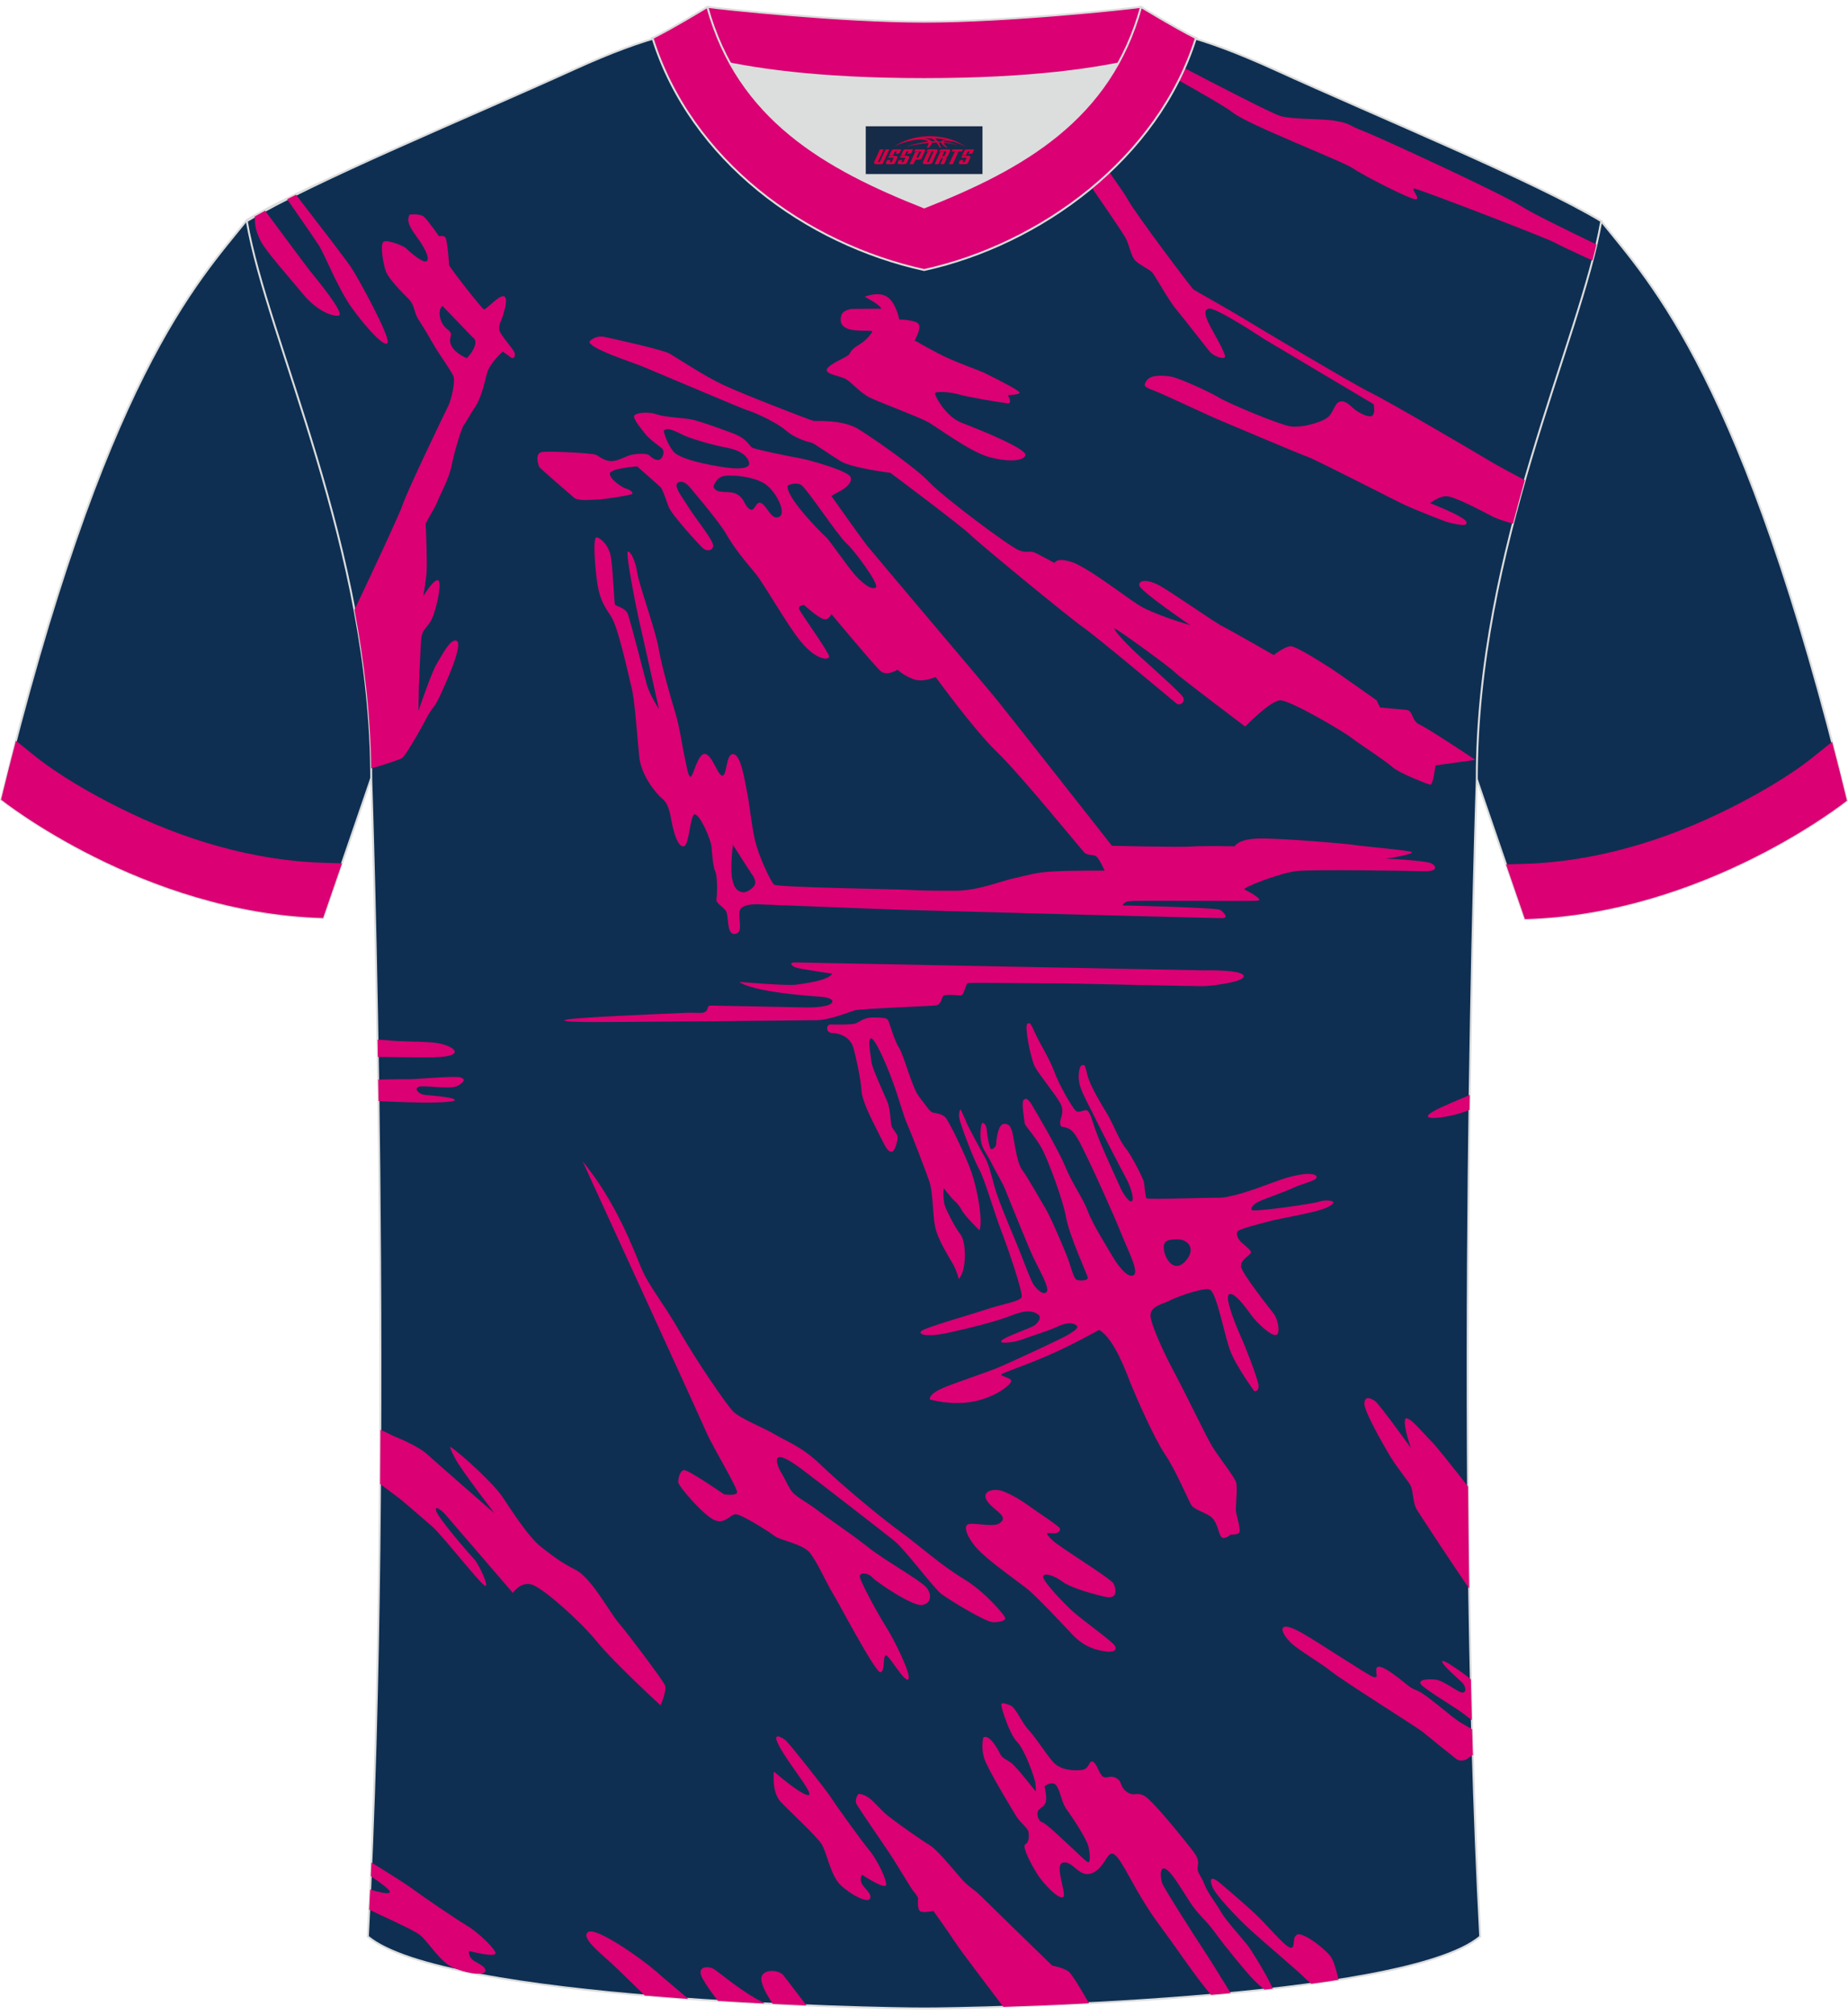<?xml version="1.0" encoding="utf-8"?>
<!-- Generator: Adobe Illustrator 24.0.1, SVG Export Plug-In . SVG Version: 6.00 Build 0)  -->
<svg xmlns="http://www.w3.org/2000/svg" xmlns:xlink="http://www.w3.org/1999/xlink" version="1.1" id="图层_1" x="0px" y="0px" width="378px" height="412px" viewBox="0 0 379.95 411.89" enable-background="new 0 0 379.95 411.89" xml:space="preserve">
<path fill-rule="evenodd" clip-rule="evenodd" fill="#0E2F52" stroke="#DCDDDD" stroke-width="0.4" stroke-miterlimit="22.926" d="  M50.74,44.12C40.5,56.89,21.38,76.46,0.22,163.25c0,0,29.19,23.31,66.21,24.34c0,0,7.16-20.76,9.89-28.76  C98.71,93.79,74.41,39.35,171.97,3.07c-1.44-0.27-3.11-0.27-4.93-0.1l0.09-0.01c-13.99-0.87-17.88-1.24-23.93,0.66  c-9.64,3.37-15.62,5.8-25.07,10.09C96.18,23.7,64.42,35.88,50.74,44.12z"/>
<path fill-rule="evenodd" clip-rule="evenodd" fill="#DB0073" d="M7.3,154.37c4.94,3.94,11.68,7.77,17.29,10.56  c13.04,6.51,27.52,10.89,42.15,11.29l3.57,0.1c-2.11,6.14-3.88,11.24-3.88,11.24c-37.02-1.02-66.21-24.34-66.21-24.34  c1.02-4.19,2.04-8.21,3.05-12.09L7.3,154.37z"/>
<path fill-rule="evenodd" clip-rule="evenodd" fill="#0E2F52" stroke="#DCDDDD" stroke-width="0.4" stroke-miterlimit="22.926" d="  M329.21,44.34c10.24,12.77,29.36,32.34,50.52,119.13c0,0-29.19,23.31-66.21,24.34c0,0-7.16-20.76-9.89-28.76  c-22.39-65.04,1.92-119.48-95.65-155.76c1.44-0.27,3.11-0.27,4.93-0.1l-0.09-0.01c13.99-0.87,17.88-1.24,23.93,0.66  c9.64,3.37,15.62,5.8,25.07,10.09C283.77,23.92,315.53,36.1,329.21,44.34z"/>
<path fill-rule="evenodd" clip-rule="evenodd" fill="#DB0073" d="M372.65,154.59c-4.94,3.94-11.68,7.77-17.29,10.56  c-13.04,6.51-27.52,10.89-42.15,11.29l-3.57,0.1c2.11,6.14,3.88,11.24,3.88,11.24c37.02-1.02,66.21-24.34,66.21-24.34  c-1.02-4.19-2.04-8.21-3.05-12.09L372.65,154.59z"/>
<path fill-rule="evenodd" clip-rule="evenodd" fill="#0E2F52" stroke="#DCDDDD" stroke-width="0.4" stroke-miterlimit="22.926" d="  M189.99,411.68c9.72,0.03,98.75-1.66,114.34-14.78c-5.38-101.09-0.7-237.87-0.7-237.87c0-47.66,21.31-90.01,25.59-114.69  c-13.68-8.23-45.44-21.26-67.38-31.26c-30.14-13.67-34.27-7.76-71.45-7.76c-37.17,0-42.13-5.92-72.27,7.76  c-21.94,9.99-53.69,23.01-67.38,31.26c4.28,24.69,25.59,67.04,25.59,114.69c0,0,4.68,136.79-0.7,237.87  C91.24,410.02,180.26,411.71,189.99,411.68z"/>
<g>
	<path fill-rule="evenodd" clip-rule="evenodd" fill="#DB0073" d="M161.01,404.78l4.8,6.28c-2.22-0.09-4.54-0.19-6.93-0.31   c-0.31-0.55-0.92-1.4-1.44-2.39c-0.35-0.66-0.67-1.41-0.85-2.2C155.99,403.49,159.86,403.56,161.01,404.78L161.01,404.78z    M132.57,409.02c-2.82-2.74-5.04-4.89-5.76-5.6c-2.47-2.44-7.64-6.2-5.92-7.43c1.72-1.22,11.63,5.97,13.84,7.94   c2.24,1.99,4.44,3.73,6.77,5.79C138.55,409.5,135.56,409.27,132.57,409.02L132.57,409.02z M147.62,410.12   c3.29,0.21,6.52,0.39,9.63,0.55c-0.51-0.27-1.16-0.63-1.95-1.08c-3.42-1.95-7.38-5.23-8.42-5.95c-1.05-0.73-3.97-0.8-2.39,1.98   C145.3,407.06,146.47,408.67,147.62,410.12z"/>
	<g>
		<path fill-rule="evenodd" clip-rule="evenodd" fill="#DB0073" d="M135.81,349.38c0,0,1.37-3.09,0.89-4.17    c-0.48-1.07-7.53-10.48-9.44-12.69c-1.92-2.21-5.61-9.28-8.9-10.98c-3.28-1.7-4.24-2.52-6.98-4.61    c-2.74-2.08-6.29-7.76-8.14-10.48c-1.85-2.71-8.01-8.4-10.67-10.23c0,0-0.21,0.13,1.03,2.46c1.23,2.34,8.07,11.24,8.07,11.24    s-11.97-10.42-13.89-12.18c-1.92-1.77-6.77-3.66-6.77-3.66l-2.79-1.35c-0.01,3.7-0.03,7.42-0.06,11.16    c2.48,1.84,4.14,3.09,4.42,3.33c2.1,1.79,5.07,4.32,6.37,5.48c2.12,1.89,9.99,11.99,10.81,12.12c0.82,0.13-1.3-4.48-2.33-5.56    c-1.03-1.07-7.6-8.65-7.8-9.97c-0.21-1.33,1.78,0.69,1.78,0.69l14.03,16.29c0,0,1.78-2.65,4.24-1.58    c2.46,1.07,9.51,7.26,13.07,11.62C126.29,340.67,135.81,349.38,135.81,349.38z"/>
		<path fill-rule="evenodd" clip-rule="evenodd" fill="#DB0073" d="M161.6,356.64c0.82,0.76,8.14,9.97,9.24,11.68    c1.09,1.7,6.36,9.03,7.8,10.73c1.44,1.7,3.35,5.37,3.56,7.01c0.21,1.64-5-1.89-5-1.89s-0.55,1.07,0.07,2.02    c0.62,0.95,2.12,2.08,1.57,2.97c-0.55,0.88-3.9-0.82-6.02-2.84c-2.12-2.02-2.81-6.82-3.97-8.52c-1.16-1.7-6.23-6.38-8.28-8.52    c-1.29-1.35-1.53-3.47-1.52-4.86c0-1.9-0.1-1.52,1.2-0.46c1.71,1.41,4.9,3.91,5.94,3.87c1.2-0.05-2.77-4.85-5.12-8.59    c-0.56-0.89-1.02-1.72-1.31-2.41C158.98,354.89,161.02,356.11,161.6,356.64z"/>
		<path fill-rule="evenodd" clip-rule="evenodd" fill="#DB0073" d="M176.51,367.59c0,0-1.03,1.14-0.27,2.34    c0.75,1.2,5.27,7.83,6.64,9.85c1.37,2.02,4.58,7.51,4.99,7.89c0.41,0.38,0.89,1.33,0.89,1.33s-0.27,2.53,0.55,2.78    c0.82,0.25,2.6-0.13,2.6-0.13s3.35,4.67,4.52,6.5c0.79,1.25,6.38,8.63,9.85,13.2c5.13-0.17,11.14-0.4,17.61-0.74    c-1.62-2.84-3.56-6.08-4.2-6.53c-1.16-0.82-3.35-1.2-3.35-1.2s-13-12.63-14.64-14.27c-1.64-1.64-2.46-1.77-4.11-3.66    c-1.64-1.89-4.93-5.93-6.43-6.82c-1.51-0.88-6.29-4.23-8.55-6C180.35,370.37,178.91,367.66,176.51,367.59z"/>
		<path fill-rule="evenodd" clip-rule="evenodd" fill="#DB0073" d="M202.17,355.98c0,0-0.55,2.08,0.21,4.36    c0.75,2.27,5.54,10.16,6.5,11.74c0.96,1.58,2.53,2.53,2.6,3.41c0.07,0.88,0.14,1.96-0.68,2.46c-0.82,0.5,1.71,5.05,2.81,6.63    c1.09,1.58,3.97,4.67,4.93,4.23c0.96-0.44-1.98-6.82,0.07-7.13c2.05-0.32,3.28,3.22,5.88,2.21c2.6-1.01,3.08-4.48,4.38-3.98    c1.3,0.5,3.15,4.61,5.75,8.96c2.6,4.36,4.31,6.31,6.84,9.91c1.99,2.83,5.38,7.65,7.54,10.11c1.34-0.12,2.69-0.24,4.02-0.37    c-1.75-2.85-4.46-7.24-5.54-8.85c-1.64-2.46-8.28-12.88-8.55-13.76c-0.27-0.88-0.62-3.35,0.55-2.97c1.16,0.38,2.87,3.28,4.93,6.5    c2.05,3.22,3.28,3.72,5.34,6.57c2.05,2.84,6.5,8.27,8.07,9.85c0.62,0.62,1.42,1.36,2.16,1.95c0.57-0.06,1.15-0.13,1.72-0.19    c-1.02-2.35-4.32-7.84-5.31-9.08c-1.16-1.45-4.45-5.05-5.47-6.88c-1.03-1.83-2.53-3.54-3.28-5.49c-0.75-1.96-1.64-2.4-1.37-3.72    c0.27-1.33-0.21-2.15-1.51-3.79c-1.3-1.64-7.87-9.91-9.58-10.73c-1.71-0.82-1.92,0.32-3.49-0.76c-1.57-1.07-0.82-2.08-2.19-2.84    c-1.37-0.76-2.26,0.44-3.01-0.57c-0.75-1.01-1.16-2.71-1.92-2.84c-0.75-0.13-0.55,1.64-2.33,1.77c-1.78,0.13-4.31,0-5.82-1.77    c-1.51-1.77-3.42-4.86-4.93-6.47c-1.51-1.61-2.63-4.64-3.8-5.08c-1.16-0.44-1.92-0.69-1.81,0.06c0.1,0.76,1.64,5.84,3.25,7.48    c1.61,1.64,3.69,7.58,3.76,8.59c0.07,1.01,0.14,1.67,0,1.52c-0.14-0.16-3.97-5.14-5.1-5.9c-1.13-0.76-1.78-0.92-2.22-1.86    C205.11,358.28,203.37,355.25,202.17,355.98L202.17,355.98z M214.76,366.02c0,0,1.68-1.33,2.5-0.06c0.82,1.26,0.99,3.38,2.05,4.83    c1.06,1.45,4.07,5.97,4.45,7.54c0.38,1.58,0.44,3.38-0.03,3.28c-0.48-0.09-2.26-1.96-3.93-3.47c-1.68-1.52-4.62-4.42-5.54-4.73    c-0.92-0.32-1.27-1.99-0.65-2.59c0.62-0.6,0.99-0.57,1.37-1.48C215.34,368.41,214.76,366.02,214.76,366.02z"/>
		<path fill-rule="evenodd" clip-rule="evenodd" fill="#DB0073" d="M249.28,386.74c0.72,1.73,5.13,6.33,7.66,8.66    c2.53,2.34,9.99,8.65,10.95,9.66c0.29,0.3,0.93,0.89,1.72,1.55c1.9-0.26,3.77-0.53,5.59-0.82c-0.41-1.97-1.05-4.01-1.59-4.74    c-1.16-1.58-5.13-4.7-6.71-4.61c-1.37,0.38-0.51,2.37-1.33,2.75c-0.82,0.38-3.89-3.31-6.42-5.9c-1.81-1.85-6.08-5.5-8.36-7.42    C249.01,384.37,248.56,385.01,249.28,386.74z"/>
		<path fill-rule="evenodd" clip-rule="evenodd" fill="#DB0073" d="M119.79,237.58c0,0,23.95,52.21,25.38,55.55    c1.44,3.35,6.71,11.87,6.36,12.56c-0.34,0.69-2.67,0.32-2.67,0.32s-7.36-5.11-8.24-4.96c-0.89,0.16-1.13,1.64-1.2,2.4    c-0.07,0.76,5.44,7.17,7.63,7.92c2.19,0.76,3.11-1.33,4.28-1.26c1.16,0.06,6.53,3.41,7.9,4.45c1.37,1.04,5.85,1.58,7.39,3.6    c1.54,2.02,3.42,6.31,4.55,8.11c1.13,1.8,8.65,16.13,9.78,16.29c1.13,0.16,0.44-3.82,1.3-3.41c0.86,0.41,3.83,5.71,4.52,4.86    c0.68-0.85-2.94-8.18-4.69-10.92c-1.74-2.75-5.44-9.53-5.3-10.29c0.14-0.76,1.68-0.69,2.6,0.32c0.92,1.01,8.14,5.84,10.09,5.65    c1.95-0.19,2.29-2.18,0.92-3.69c-1.37-1.52-8.55-5.52-11.97-8.24c-3.42-2.71-7.9-5.68-10.47-7.64c-2.57-1.96-4.55-2.71-5.41-4.14    c-0.86-1.42-1.3-2.53-1.92-3.5c-0.62-0.98-1.27-2.78-0.65-3.12c0.62-0.35,2.19,0.41,4.82,2.37c2.63,1.96,16.9,13,19.12,14.8    c2.22,1.8,8.04,9.69,9.65,10.89c1.61,1.2,9.17,5.87,10.71,5.81c1.54-0.06,2.53-0.38,2.39-0.92c-0.14-0.54-4.04-5.3-8.66-8.08    c-4.62-2.78-8.79-6.63-13-9.69c-4.21-3.06-12.45-9.97-16.28-13.7c-3.83-3.72-7.18-4.86-9.41-6.22c-2.22-1.36-7.15-3.22-8.62-4.77    c-1.47-1.55-7.32-10.07-10.95-16.38c-3.63-6.31-6.23-9.15-7.87-13C130.26,255.7,126.63,245.85,119.79,237.58z"/>
		<path fill-rule="evenodd" clip-rule="evenodd" fill="#DB0073" d="M206.07,305.33c2.16,0.76,4.48,2.32,5.95,3.39    c1.47,1.07,5.75,3.85,5.88,4.29c0.14,0.44-0.17,0.88-0.89,0.98c-0.72,0.09-1.74-0.03-1.74-0.03s-0.38,0,1.03,1.42    c1.4,1.42,12.15,7.95,12.66,9c0.51,1.04,0.92,3.25-1.64,2.71c-2.57-0.54-7.25-1.89-8.93-3.16c-1.68-1.26-3.83-1.89-3.93-1.01    c-0.1,0.88,4.07,5.33,6.12,7.17c2.05,1.83,7.94,6.03,8.59,6.98c0.65,0.95-0.24,1.48-1.92,1.23c-1.68-0.25-4.28-0.82-6.71-3.41    c-2.43-2.59-7.42-7.86-9.07-9.22c-1.64-1.36-7.01-5.08-9.72-7.64c-2.7-2.56-3.69-5.18-2.87-5.78c0.82-0.6,5.17,0.6,6.5-0.22    c1.77-1.09,0.35-1.98-1.14-3.27c-1.03-0.89-1.51-1.6-1.62-2.16C202.35,305.16,204.6,304.81,206.07,305.33z"/>
		<path fill-rule="evenodd" clip-rule="evenodd" fill="#DB0073" d="M301.84,304.43c-3.39-4.33-6.56-8.32-7.37-9.12    c-1.92-1.89-5.34-6.19-5.61-4.55c-0.27,1.64,1.23,5.74,1.23,5.74s-6.43-8.96-7.39-9.66c-0.96-0.69-2.12-1.07-2.19,0.5    c-0.07,1.58,3.97,8.65,5.47,11.11c1.51,2.46,3.83,5.11,4.17,6.06c0.34,0.95,0.41,3.41,1.09,4.55c0.42,0.7,6.14,9.48,10.82,16.32    C301.96,318.38,301.89,311.37,301.84,304.43z"/>
		<path fill-rule="evenodd" clip-rule="evenodd" fill="#DB0073" d="M302.41,344.04c-0.22-0.19-0.39-0.33-0.49-0.41    c-1.06-0.82-5.54-4.1-5.41-3.22c0.14,0.88,3.73,3.82,4.31,4.51c0.58,0.69,0.72,2.05-0.34,1.8c-1.06-0.25-3.73-2.49-5.44-2.65    c-1.71-0.16-3.52,0.06-2.91,0.98c0.62,0.92,7.39,4.99,8.52,5.87c0.32,0.25,1.04,0.81,1.96,1.5    C302.54,349.64,302.48,346.84,302.41,344.04z"/>
		<path fill-rule="evenodd" clip-rule="evenodd" fill="#DB0073" d="M302.82,359.6c-0.5,0.29-0.92,0.59-1.13,0.76    c-0.48,0.38-1.57,0.57-2.26,0.06c-0.68-0.51-6.09-4.86-6.98-5.62c-0.89-0.76-16.42-10.48-18.82-12.44    c-1.6-1.31-5.15-3.43-7.32-5.07c-3.09-2.35-4.48-6.2,1.67-2.61c3.75,2.19,13.09,8.39,14.27,8.82c1.37,0.5,0.48-0.76,0.75-1.7    c0.27-0.95,2.05,0.06,4.45,1.89c2.39,1.83,2.19,1.96,4.04,2.71c1.85,0.76,6.84,5.37,8.96,6.63c0.46,0.27,1.25,0.72,2.21,1.26    C302.72,356.07,302.77,357.84,302.82,359.6z"/>
		<path fill-rule="evenodd" clip-rule="evenodd" fill="#DB0073" d="M163.72,196.7l83.75,1.62c0,0,7.61-0.2,8.21,1.06    c0.6,1.26-6.13,2.07-7.83,2.17c-1.7,0.1-29.28-0.61-30.71-0.56c-1.42,0.05-17.82-0.18-18.17-0.05c-0.36,0.13-0.82,2.47-1.31,2.52    c-0.49,0.05-3.31-0.28-3.69,0.08c-0.38,0.35-0.38,1.84-1.56,1.99c-1.18,0.15-15.6,0.66-16.69,1.01c-1.09,0.35-5.15,1.97-7.72,2.02    c-2.57,0.05-32.93,0.33-36.54,0.33s-15.38,0.25-15.44-0.3c-0.05-0.56,21.4-1.36,24.47-1.52c3.07-0.15,3.94,0.25,4.6-0.3    c0.66-0.56,0.16-1.21,1.09-1.21c0.93,0,17.9,0.35,19.4,0.38c1.51,0.03,4.68-0.08,5.39-0.88c0.71-0.81-0.88-1.24-2.52-1.34    c-1.64-0.1-13.6-0.93-16.45-3.03c0,0,9.94,0.86,11.82,0.56c1.89-0.3,6.4-0.81,7.31-2.25c0,0-6.79-0.96-7.58-1.29    C162.76,197.38,161.97,196.65,163.72,196.7z"/>
		<path fill-rule="evenodd" clip-rule="evenodd" fill="#DB0073" d="M171.55,211.24c0,0-1.23,0.1-1.45-0.71    c-0.22-0.81,0.41-1.09,0.57-1.09c0.16,0,4.38,0.13,5.28-0.23c0.9-0.35,1.7-1.24,3.61-1.21c1.92,0.03,2.71,0.08,3.01,0.53    c0.3,0.45,1.26,4.17,2.27,5.71c1.01,1.54,2.66,8.13,4.08,9.97c1.42,1.84,2.27,3.26,2.96,3.36c0.68,0.1,1.81,0.28,2.49,0.96    c0.68,0.68,4.27,8,5.42,11.44c1.15,3.43,2.35,9.75,1.59,11.77c0,0-3.01-2.88-3.67-4.19c-0.66-1.31-1.64-1.94-2.11-2.52    c-0.47-0.58-1.42-1.67-1.56-1.97c-0.14-0.3-0.11,2.63,0.19,3.54c0.3,0.91,2.03,4.47,3.23,5.98c1.2,1.52,1.37,7.22-0.33,9.19    c0,0-0.38-1.62-1.2-3.08c-0.82-1.46-3.12-5-3.67-7.68c-0.55-2.68-0.38-6.97-1.2-9.34c-0.82-2.37-3.67-9.8-4.49-11.62    c-0.82-1.82-1.75-5.45-3.07-8.99c-1.31-3.54-3.53-8.66-4.38-8.76c-0.85-0.1-0.03,3.71,0.05,4.85c0.08,1.14,2.68,6.79,3.28,8.18    c0.6,1.39,0.66,4.57,0.9,5.13c0.25,0.56,1.15,1.46,1.2,2.1c0.05,0.63-0.55,3.18-1.31,3.06c-0.77-0.13-1.09-0.81-2.52-3.66    c-1.42-2.85-3.5-6.72-3.61-9.02c-0.11-2.3-1.26-7.4-1.67-8.76C175.05,212.8,173.77,211.49,171.55,211.24z"/>
		<path fill-rule="evenodd" clip-rule="evenodd" fill="#DB0073" d="M225.98,272.22c0,0-5.64,3.18-10.84,5.4s-9.2,3.48-9.31,3.79    c-0.11,0.3,2.08,0.66,2.08,1.31c0,0.66-2.96,3.23-7.61,4.19c-4.65,0.96-9.14-0.4-9.14-0.4s-0.33-0.91,2.19-2.12    c2.52-1.21,9.47-3.33,12.86-4.85c3.39-1.52,12.21-5.56,13.63-6.46c1.42-0.91,2.08-1.41,1.37-1.87c-0.71-0.45-1.75-0.61-3.83,0.35    c-2.08,0.96-5.64,2.02-7.23,2.63c-1.59,0.61-4.98,1.01-4.22,0.2c0.77-0.81,5.97-2.52,6.79-3.13c0.82-0.61,1.48-1.67,0.77-2.17    c-0.71-0.5-1.92-1.26-5.36,0.1c-3.45,1.36-8.54,2.58-13.03,3.59c-4.49,1.01-6.51,0.4-5.64-0.35c0.88-0.76,10.4-3.43,13.36-4.44    c2.96-1.01,6.95-1.62,7.23-2.52c0.27-0.91-2.52-9.24-4.16-13.53c-1.64-4.29-3.34-10.45-4.6-12.78c-1.26-2.32-3.91-9.37-4.08-10.56    c-0.16-1.19,0.27-1.74,0.27-1.74s0.79,1.62,1.23,2.73c0.44,1.11,3.12,5.98,3.8,7.17c0.68,1.19,1.23,3.26,2,6.14    c0.77,2.88,4.08,10.48,5.09,13.03c1.01,2.55,2.38,6.29,2.96,7.07c0.57,0.78,1.83,2.17,2.6,1.44c0.77-0.73-1.53-4.62-2.68-7.04    c-1.15-2.42-5.53-13.38-5.97-14.42c-0.44-1.04-2.05-3.79-2.71-5.15c-0.66-1.36-1.72-2.65-2.05-4.04    c-0.33-1.39-0.14-3.94,0.22-4.09c0.36-0.15,0.85,0.56,0.9,1.41c0.06,0.86,0.52,3.81,0.88,3.94c0.36,0.13,1.07-0.48,1.07-1.09    s0.36-3.96,1.51-4.07c1.15-0.1,1.37,0.5,1.72,1.41c0.36,0.91,0.88,6.36,2.05,7.95c1.18,1.59,3.61,5.96,4.82,7.95    c1.2,1.99,4.27,9.29,4.73,10.61c0.47,1.31,1.09,3.81,1.67,4.09c0.57,0.28,2.44,0.23,2.33-0.43s-3.78-8.53-4.46-12.35    c-0.68-3.81-3.78-11.92-4.93-14.09c-1.15-2.17-3.56-4.9-3.56-5.15c0-0.25-0.77-4.34-0.27-4.9c0.49-0.56,1.04-0.2,1.86,1.21    c0.82,1.41,5.2,8.79,6.73,12.47c1.53,3.69,3.72,6.62,4.65,9.19c0.93,2.58,4.05,7.52,4.87,8.94c0.82,1.41,3.01,4.8,4.43,4.24    c1.42-0.56-1.15-5.3-2.41-8.53c-1.26-3.23-5.53-12.68-6.95-15.56c-1.42-2.88-2.52-5.5-3.94-6.11c-1.42-0.61-1.53-0.05-1.7-1.01    c-0.16-0.96,1.04-2.27,0.05-4.14c-0.98-1.87-4.49-6.01-5.31-7.68c-0.82-1.67-2.08-8.13-1.53-8.64c0.55-0.51,0.82,0,1.59,1.77    c0.77,1.77,3.07,5.45,4,8.03c0.93,2.58,3.5,7.07,4.32,7.93c0.82,0.86,1.97-0.56,2.63,0.2c0.66,0.76,0.82,2.22,2.24,5.76    c1.42,3.54,4.41,9.9,4.49,10.15c0.08,0.25,1.45,2.73,2.16,2.6c0.71-0.13-0.05-2.85-1.04-4.67c-0.99-1.82-5.69-10.91-6.49-12.6    c-0.79-1.69-2.65-4.97-3.09-6.67c-0.44-1.69-0.14-3.94,0.47-4.04c0.6-0.1,0.57-0.18,1.12,2.05c0.55,2.22,2.79,5.83,4.08,8    c1.29,2.17,2.44,5.38,3.75,6.97c1.31,1.59,3.64,6.34,3.78,6.99c0.14,0.66,0.27,3.01,0.52,3.33c0.25,0.33,12.18-0.15,14.75-0.1    c2.57,0.05,7.77-1.82,11.77-3.33c4-1.51,7.61-2.02,8.38-1.16c0.77,0.86-2.74,1.52-4.54,2.37c-1.81,0.86-5.97,2.32-7.01,2.78    c-1.04,0.45-1.97,1.26-1.75,1.82c0.22,0.56,12.73-1.26,13.88-1.67c1.15-0.4,2.52-0.28,2.87,0c0.36,0.28-0.44,1.16-3.61,1.97    c-3.17,0.81-7.47,1.52-9.14,1.97c-1.67,0.45-6.65,1.64-6.92,2.22c-0.27,0.58,0.11,1.52,0.85,2.2c0.74,0.68,2,1.59,1.97,2.07    c-0.03,0.48-2.13,1.44-2.08,2.8c0.05,1.36,5.94,8.74,6.76,9.8c0.82,1.06,1.4,3.86,0.57,4.34c-0.82,0.48-3.86-2.2-5.28-4.17    c-1.42-1.97-3.59-4.82-4.52-4.12c-0.93,0.71,1.7,7.02,2.44,8.61c0.74,1.59,3.67,8.99,3.67,10.2c0,1.21-0.88,1.06-0.88,1.06    s-3.78-5.15-4.98-8.38s-2.79-12.07-4.22-12.52c-1.42-0.45-7.01,1.62-8.21,2.27c-1.2,0.66-3.94,1.11-3.94,3.03    c0,1.92,3.18,8.59,5.04,12.02c1.86,3.43,6.4,12.88,7.66,14.95c1.26,2.07,4.43,6.06,4.87,7.27c0.44,1.21-0.16,5.25,0,6.11    s0.99,3.69,0.71,4.24c-0.27,0.56-1.81,0.5-1.81,0.5s-1.42,1.21-1.97,0.4c-0.55-0.81-0.71-2.73-1.81-3.84    c-1.09-1.11-3.72-1.57-4.38-2.78c-0.66-1.21-3.28-7.32-5.36-10.35c-2.08-3.03-5.86-11.62-6.9-14.19    C231.57,281.01,229.16,274.09,225.98,272.22L225.98,272.22z M239.42,256.31c0.44,1.77,2.24,4.24,4.43,1.64    c2.19-2.6,0.16-4.37-1.7-4.34C240.28,253.63,238.77,253.68,239.42,256.31z"/>
		<path fill-rule="evenodd" clip-rule="evenodd" fill="#DB0073" d="M77.63,212.56c1.03,0.05,1.83,0.1,2.3,0.15    c2.12,0.26,6.35,0.2,9.14,0.45c3.98,0.36,7.46,2.85,0.19,3.03c-2.59,0.06-7.6-0.03-11.57-0.07L77.63,212.56z"/>
		<path fill-rule="evenodd" clip-rule="evenodd" fill="#DB0073" d="M87.06,225.5c1.38,0.02,7.11-0.02,6.4-0.63    c-0.71-0.61-5.5-0.81-6.43-1.01c-0.93-0.2-1.96-1.18-0.96-1.6c1-0.42,6.59,0.66,8.03-0.21c1.44-0.87,1.66-1.37,0.56-1.73    c-1.1-0.36-9.15,0.4-10.63,0.37c-0.49-0.01-3.07-0.01-6.27,0.07l0.07,4.43C82.14,225.42,85.98,225.48,87.06,225.5z"/>
		<path fill-rule="evenodd" clip-rule="evenodd" fill="#DB0073" d="M76.37,381.69c3.3,2.03,7.25,4.53,8.22,5.26    c1.66,1.26,9.31,6.49,11.29,7.64c1.98,1.15,5.13,3.99,5.93,5.47c0.8,1.48-5.4-0.21-5.4-0.21s-0.12,1.18,0.81,1.88    c0.93,0.7,2.76,1.29,2.57,2.3c-0.1,0.55-1.28,0.63-2.78,0.39c-0.39-0.08-0.77-0.16-1.15-0.23c-0.93-0.23-1.91-0.55-2.78-0.94    c-2.74-1.23-5.15-5.53-6.88-6.77c-1.6-1.15-7.31-3.65-10.29-5.1c0.07-1.38,0.13-2.76,0.2-4.15c1.68,0.52,3.33,0.92,3.91,0.7    c0.71-0.27-1.3-1.72-3.78-3.45C76.29,383.56,76.33,382.63,76.37,381.69z"/>
		<path fill-rule="evenodd" clip-rule="evenodd" fill="#DB0073" d="M253.88,172.82c0,0,0.55-1.51,5.02-1.6    c4.47-0.08,18.34,1.09,19.71,1.35c1.37,0.25,11.36,1.09,11.68,1.47c0.32,0.38-4.29,1.26-5.47,1.26c-1.19,0,8.07,0.38,9.4,1.01    c1.32,0.63,1.28,1.73-1.41,1.64c-2.69-0.08-22.67-0.42-26.18-0.04s-11.4,3.49-10.77,3.79c0.64,0.29,3.83,2.02,2.87,2.27    c-0.96,0.25-25.96-0.13-26.87,0.17c-0.91,0.29-1.19,0.84-0.96,0.84c0.23,0,19.34,0.42,20.03,0.93c0.68,0.5,1.73,1.64,0.46,1.68    c-1.28,0.04-59.16-1.52-64.82-1.68c-5.66-0.17-30.01-1.14-30.01-1.14s-4.33-0.42-4.52,1.52c-0.18,1.94,0.78,4.42-1,4.55    c-1.78,0.13-1.09-3.91-1.87-4.84c-0.78-0.93-2.05-1.6-1.87-2.36c0.18-0.76,0.23-4.63-0.23-5.6c-0.46-0.97-0.64-3.37-0.78-5.05    c-0.14-1.68-2.33-6.52-3.38-6.73c-1.05-0.21-1.14,6.4-2.33,6.57c-1.19,0.17-2.05-2.74-2.46-4.92c-0.41-2.19-0.73-3.87-1.96-4.88    c-1.23-1.01-4.33-4.67-4.74-8.67c-0.41-4-0.87-11.32-1.55-14.06c-0.68-2.74-2.74-12.42-4.2-14.65c-1.46-2.23-2.05-3.24-2.6-5.47    c-0.55-2.23-1.37-11.03-0.41-10.86c0.96,0.17,2.42,1.68,2.87,3.66c0.46,1.98,0.73,9.76,0.91,10.14c0.18,0.38,2.14,0.63,2.65,1.98    c0.5,1.35,3.38,12.5,3.88,14.44c0.5,1.94,2.51,5.09,2.51,5.09s-3.65-16.41-4.11-18.35c-0.46-1.94-2.83-13.85-2.28-14.01    c0.55-0.17,1.55,1.85,1.92,4.29c0.36,2.44,3.74,11.74,4.42,15.66c0.68,3.91,2.46,9.97,3.42,13.17c0.96,3.2,1.5,7.32,1.87,8.88    c0.36,1.56,0.78,4.55,1.32,4.25c0.55-0.29,1.51-5.05,3.01-4.67c1.51,0.38,2.69,4.92,3.6,4.42c0.91-0.51,0.59-4.63,2.19-4.38    c1.6,0.25,2.37,6.02,2.78,7.91c0.41,1.89,0.87,6.57,1.6,9.76c0.73,3.2,3.24,8.54,3.92,9.13c0.68,0.59,25.04,0.93,27.78,1.09    c2.74,0.17,5.06,0.17,9.62,0.17s9.08-1.94,12-2.57c2.92-0.63,4.2-1.18,8.03-1.39c3.83-0.21,10.54-0.17,10.54-0.17    s-1.14-2.61-1.82-2.99c-0.68-0.38-1.69,0-2.46-0.84c-0.78-0.84-13.14-16.04-17.88-20.58c-4.74-4.55-12.59-15.4-12.59-15.4    s-2.51,1.22-4.56,0.46c-2.05-0.76-3.28-1.94-3.28-1.94s-2.19,1.43-3.51,0.25c-1.32-1.18-10.08-11.7-10.08-11.7    s-0.59,1.68-2.1,0.84c-1.51-0.84-3.51-2.69-3.51-2.69s-1.32,0.08-1,0.88c0.32,0.8,6.2,8.96,6.16,9.72    c-0.05,0.76-2.42,0.8-5.43-2.61c-3.01-3.41-7.89-12.33-9.94-14.73c-2.05-2.4-4.29-5.18-5.79-7.83c-1.51-2.65-7.57-9.72-7.57-9.72    s-1.19-1.52-2.33-0.88c-1.14,0.63,0.96,3.11,2.24,5.22c1.28,2.1,5.25,6.9,4.97,7.91c-0.27,1.01-1.41,0.97-2.1,0.38    c-0.68-0.59-6.43-6.86-7.07-8.54c-0.64-1.68-1.19-3.54-1.64-4c-0.46-0.46-4.83-4.29-4.83-4.29s-5.61,0.38-5.61,1.52    s2.6,2.88,3.4,3.07c0.8,0.19,1.51,0.84,1.16,1.09c-0.34,0.25-5.68,1.12-7.23,1.14c-1.55,0.02-3.81,0.36-4.7-0.4    c-0.89-0.76-7.12-6.14-7.16-6.33c-0.05-0.19-1.16-2.92,0.78-3.07c1.94-0.15,10.2,0.23,10.95,0.61c0.75,0.38,1.64,1.26,3.12,1.28    c1.48,0.02,3.01-1.14,4.52-1.37c1.51-0.23,2.9-0.19,3.35,0.25c0.46,0.44,1.53,1.28,2.23,0.69c0.71-0.59,0.8-1.77,0.3-2.19    c-0.5-0.42-2.58-1.85-3.49-3.03c-0.91-1.18-2.71-3.28-2.12-3.79c0.59-0.51,2.78-0.78,4.58-0.15c1.8,0.63,5.88,0.69,7.57,1.14    c1.69,0.44,4.7,1.49,7.91,2.69c3.22,1.2,3.35,2.55,4.06,2.97c0.71,0.42,7.82,1.85,9.88,2.21c2.05,0.36,9.69,2.57,10.33,3.77    c0.64,1.2-1.16,2.46-1.85,2.84c-0.68,0.38-2.05,1.12-2.05,1.12s5.98,8.5,7.39,10.27c1.41,1.77,24.22,28.66,26.41,31.35    c2.19,2.69,23.9,30.3,23.9,30.3s14.16,0.34,16.4,0.15C247.21,172.69,253.88,172.82,253.88,172.82L253.88,172.82z M150.69,172.5    c0,0-0.62,4.76-0.14,7.07c0.48,2.31,1.37,2.53,2.14,2.69c0.78,0.17,2.39-0.93,2.55-1.68c0.16-0.76-0.21-1.41-0.8-2.23    C153.86,177.53,150.69,172.5,150.69,172.5L150.69,172.5z M136.46,87.45c0,0,0.46,2.31,2.01,4.25c1.55,1.94,10.22,3.28,12.04,3.41    c1.82,0.13,3.51-0.04,3.51-0.93c0-0.88-0.96-2.57-4.42-3.24c-3.47-0.67-6.57-1.64-8.26-2.27    C139.65,88.04,137.24,86.35,136.46,87.45L136.46,87.45z M146.68,98.9c0.59,1.73,3.19,0.63,4.84,1.56    c1.64,0.93,1.37,2.15,2.55,3.03c1.19,0.88,1.28-1.98,2.55-1.14c1.28,0.84,2.01,3.54,3.6,2.74c1.6-0.8-0.82-5.6-3.24-6.94    c-2.42-1.35-5.93-1.64-7.85-1.47C147.23,96.83,146.68,98.9,146.68,98.9L146.68,98.9z M162,98.64c-0.82,2.06,6.93,9.89,7.75,10.56    c0.82,0.67,4.79,6.61,6.39,8.25c1.6,1.64,3.06,2.69,3.92,2.19c0.87-0.5-4.33-7.58-6.07-9.13c-1.73-1.56-8.07-11.15-9.21-11.91    C163.65,97.84,162,98.64,162,98.64z"/>
		<path fill-rule="evenodd" clip-rule="evenodd" fill="#DB0073" d="M121.2,69.06c0,0,1.19-1.35,3.1-0.93    c1.92,0.42,11.95,2.61,13.41,3.45c1.46,0.84,7.02,4.55,10.95,6.4c3.92,1.85,18.06,7.32,18.61,7.41c0.55,0.08,5.93-0.34,9.21,1.68    c3.28,2.02,12.04,8.16,14.6,10.94c2.55,2.78,16.42,13.22,18.43,13.97c2.01,0.76,2.01-0.17,3.65,0.67    c1.64,0.84,3.65,1.94,3.65,1.94s0.27-1.18,3.38-0.25c3.1,0.93,10.49,6.65,13.68,8.75c3.19,2.1,10.86,4.29,10.86,4.29    s-10.31-6.99-10.49-8.16c-0.18-1.18,1.73-1.35,4.29,0.08c2.55,1.43,11.31,7.58,12.86,8.33c1.55,0.76,10.49,5.89,10.49,5.89    s2.33-1.85,3.56-1.81c1.23,0.04,7.53,4.12,8.39,4.67c0.87,0.55,9.21,6.44,9.21,6.44l0.68,1.47c0,0,3.97,0.38,5.43,0.5    c1.46,0.13,1,2.27,2.74,3.03c1.73,0.76,11.45,7.24,11.45,7.24l-8.21,1.14c0,0-0.46,4.12-1.09,3.96c-0.64-0.17-6.16-2.23-7.8-3.66    c-1.64-1.43-6.52-4.55-8.44-6.02c-1.92-1.47-12.54-7.66-14.55-7.66c-2.01,0-7.25,5.39-7.25,5.39s-13.41-10.1-14.55-11.24    c-1.14-1.14-11.54-8.67-12.23-8.88c-0.68-0.21,1.96,2.78,4.61,5.22c2.65,2.44,8.99,8,9.44,8.92c0.46,0.93-0.64,1.85-1.46,1.18    c-0.82-0.67-16.19-13.55-19.3-15.74c-3.1-2.19-21.3-17.17-23.08-18.94c-1.78-1.77-16.38-12.67-16.38-12.67s-7.98-0.97-10.31-2.44    c-2.33-1.47-5.38-3.58-5.75-3.7c-0.37-0.13-3.24-0.67-5.47-2.61c-2.24-1.94-7.39-4.04-7.8-4.08c-0.41-0.04-19.11-8-21.58-9.01    C129.68,73.22,120.93,70.45,121.2,69.06z"/>
		<path fill-rule="evenodd" clip-rule="evenodd" fill="#DB0073" d="M177.76,59.88c0,0,2.89-1.24,4.72,0.07c1.82,1.3,2.4,4.6,2.4,4.6    s3.6,0.04,4.06,1.05c0.46,1.01-0.91,3.24-0.91,3.24s2.19,1.27,4.77,2.63c3.7,1.95,8.12,3.32,9.87,4.19    c2.96,1.47,6.66,3.37,6.93,3.87c0.27,0.51-2.42,0.55-2.42,0.55s1.19,1.81-0.14,1.68c-1.32-0.13-8.53-1.35-9.9-1.81    c-1.37-0.46-5.11-0.8-4.93-0.13c0.18,0.67,2.24,4.71,5.56,5.98c3.33,1.26,13.32,5.3,13.05,6.61c-0.27,1.3-3.69,1.47-7.57,0.38    c-3.88-1.09-10.49-6.06-12.45-7.16c-1.96-1.09-10.17-4.12-12.09-5.09c-1.92-0.97-3.74-3.2-4.88-3.79    c-1.14-0.59-4.24-0.97-3.83-1.98c0.41-1.01,3.83-2.4,4.38-2.86c0.55-0.46,0.37-1.05,2.05-2.06c1.69-1.01,2.42-2.06,2.87-2.69    c0.46-0.63-3.05,0.06-5.08-0.74c-1.04-0.41-1.7-1.21-1.22-2.79c0.32-1.05,2.1-1.26,2.1-1.26l6.11-0.04c0,0-0.17-0.64-2.37-1.87    C178.54,60.28,178.17,60.09,177.76,59.88z"/>
		<path fill-rule="evenodd" clip-rule="evenodd" fill="#DB0073" d="M313.5,97.58c-2.88-1.53-5.95-3.18-7.31-4.01    c-2.92-1.77-20.71-12.2-24.36-13.97c-3.65-1.77-23.54-13.64-26.27-15.32c-2.74-1.68-9.76-5.6-10.17-5.89    c-0.41-0.29-12.32-16.12-13.5-18.48c-1.19-2.36-21.8-30.81-24.36-33.16c-0.46-0.42-1.25-1.03-2.27-1.75    c-3.74,0.16-7.9,0.28-12.6,0.31c3.71,5.04,10.1,15.93,11.68,18.02c1.92,2.53,7.39,9.09,7.85,8.92c0.46-0.17,0.09-2.95,0.64-2.52    c0.55,0.42,3.15,2.9,3.15,3.2c0,0.29,1,3.11,2.19,3.66c1.19,0.55,1.96-0.29,1.92-1.01c-0.05-0.72-0.5-2.15-0.14-2.06    c0.37,0.08,2.24,0.59,3.15,1.94c0.91,1.35,7.71,11.11,8.39,12.46c0.68,1.35,1,3.28,1.73,4.29c0.73,1.01,3.06,1.94,3.69,2.69    c0.64,0.76,3.47,5.85,4.79,7.41c1.32,1.56,6.16,7.79,6.98,8.8c0.82,1.01,3.19,1.85,3.19,1.01c0-0.84-2.51-5.13-2.96-6.02    c-0.46-0.88-1.96-3.62-0.32-3.79c1.64-0.17,11.4,6.31,11.4,6.31l22.44,13.34c0,0,0.37,1.73-0.23,2.31    c-0.59,0.59-2.6-0.42-3.6-1.18c-1-0.76-1.82-1.94-3.06-1.68c-1.23,0.25-1.32,2.48-2.83,3.45c-1.51,0.97-5.06,1.94-7.25,1.68    c-2.19-0.25-12.91-4.76-14.83-5.93c-1.92-1.18-8.3-4.08-9.9-4.33c-1.6-0.25-4.06-0.42-4.93,0.76c-0.87,1.18-0.5,1.39,1.51,2.15    c2.01,0.76,11.59,5.3,13.37,6.02c1.78,0.72,16.56,7.03,18.2,7.58c1.64,0.55,18.61,9.3,20.25,10.02c1.64,0.72,7.89,3.32,8.99,3.53    c1.09,0.21,3.74,0.97,3.38-0.17c-0.36-1.14-7.48-3.87-7.48-3.87s1.78-1.43,3.38-1.43c1.6,0,7.75,3.28,9.53,4.21    c0.78,0.41,2.43,0.96,4.15,1.44C311.85,103.47,312.67,100.5,313.5,97.58z"/>
		<path fill-rule="evenodd" clip-rule="evenodd" fill="#DB0073" d="M181.61,7.55c0,0,1.09,6.23,5.47,8.5    c4.38,2.27,9.67,11.78,11.59,13.3c1.92,1.52,2.74-0.34,2.37-3.37c-0.36-3.03-8.67-9.26-10.13-11.36    c-1.12-1.62-4.52-6.63-6.73-9.35c-0.91-0.02-1.79-0.04-2.66-0.06C181.48,6.32,181.61,7.55,181.61,7.55z"/>
		<path fill-rule="evenodd" clip-rule="evenodd" fill="#DB0073" d="M221.87,4.15c7.63,4.13,29.14,15.83,31.54,17.83    c2.92,2.44,22.62,10.02,24.81,11.53c2.19,1.52,11.95,6.48,12.91,6.35c0.96-0.13-1.05-2.15-0.41-2.23    c0.64-0.08,27.82,10.4,29.01,11.15c0.53,0.34,3.97,1.95,7.68,3.65c0.29-1.12,0.57-2.22,0.82-3.3c-5.91-2.87-13.11-6.34-15.44-7.85    c-4.01-2.61-29.83-14.48-32.75-15.57s-2.1-1.35-5.2-1.94c-3.1-0.59-8.58-0.25-11.5-1.01c-2.21-0.57-25.37-12.77-36.71-18.73    C225.1,4.05,223.52,4.09,221.87,4.15z"/>
		<path fill-rule="evenodd" clip-rule="evenodd" fill="#DB0073" d="M59.04,39.82c2.92,4.21,6.01,8.67,6.62,9.65    c1.19,1.94,3.83,8.75,6.75,12.79c2.92,4.04,6.93,8.42,7.3,6.99c0.36-1.43-5.84-12.88-7.57-15.49c-1.02-1.53-6.74-8.96-11.29-14.85    C60.23,39.22,59.63,39.52,59.04,39.82z"/>
		<path fill-rule="evenodd" clip-rule="evenodd" fill="#DB0073" d="M54.51,42.19c3.38,4.56,8.59,11.59,9.32,12.49    c1.09,1.35,7.39,8.92,5.75,9.09c-1.64,0.17-4.74-1.35-7.3-4.46c-2.55-3.11-7.75-8.92-8.76-11.03c-0.94-1.98-1.08-2.84-1.17-4.89    C53.04,43,53.76,42.6,54.51,42.19z"/>
		<path fill-rule="evenodd" clip-rule="evenodd" fill="#DB0073" d="M84.22,42.99c0,0,2.19-0.29,3.01,0.5    c0.82,0.8,3.06,3.96,3.06,3.96s0.96-0.29,1.32,0.29c0.36,0.59,0.73,5.3,0.73,5.64c0,0.34,6.71,8.96,7.16,9.09    c0.46,0.13,3.19-3.16,4.2-2.65c1,0.5-0.59,4.76-0.59,4.76s-0.59,1.09-0.46,2.1c0.14,1.01,3.1,4.12,3.19,4.84    c0.09,0.72-0.27,1.22-0.78,0.84c-0.5-0.38-1.69-1.22-1.69-1.22s-2.74,2.36-3.29,4.63c-0.55,2.27-1.28,5.13-2.37,6.73    c-1.09,1.6-2.01,3.37-2.37,3.79c-0.37,0.42-1.92,5.3-2.46,8.16c-0.55,2.86-2.46,6.23-3.01,7.66c-0.55,1.43-2.46,4.21-2.37,4.63    c0.09,0.42,0.37,8.33,0.18,10.1c-0.18,1.77-0.64,4.55-0.64,4.55s2.28-3.79,3.1-3.2c0.82,0.59-0.59,6.86-1.69,8.54    c-1.09,1.68-1.78,1.52-1.92,4.38c-0.14,2.86-0.41,8.25-0.41,8.8c0,0.55-0.09,5.05-0.09,5.05s2.78-8.08,3.74-9.6    c0.96-1.52,2.74-5.22,4.06-4.8c1.32,0.42-1.19,6.44-1.96,8.16c-0.78,1.73-1.78,4.33-2.78,5.56c-1,1.22-2.05,3.49-2.74,4.67    c-0.68,1.18-2.92,5.13-3.65,5.72c-0.3,0.24-3.07,1.2-6.39,2.16c-0.15-11.23-1.47-22.16-3.43-32.61c4.4-9.26,9.3-19.79,9.86-21.48    c1-3.03,8.76-19.11,9.4-20.37c0.64-1.26,1.51-5.09,1.09-6.14c-0.41-1.05-2.87-4.46-3.83-6.1c-0.96-1.64-2.37-4.08-3.38-5.6    c-1-1.52-0.64-2.86-2.1-4.29c-1.46-1.43-4.01-4.12-4.56-5.51c-0.55-1.39-1.32-5.77-0.46-6.19c0.87-0.42,4.2,0.93,4.61,1.39    c0.41,0.46,3.56,3.24,4.24,2.61c0.68-0.63-0.59-2.95-1.92-4.76C84.54,45.97,83.4,44.42,84.22,42.99L84.22,42.99z M90.97,61.76    c-1,0.72-0.73,3.45,0.96,4.76c1.69,1.3,0.09,1.43,0.78,3.2c0.68,1.77,3.28,2.78,3.28,2.78s1.23-1.22,1.64-2.57    c0.41-1.35-0.41-1.68-0.41-1.68L90.97,61.76z"/>
		<path fill-rule="evenodd" clip-rule="evenodd" fill="#DB0073" d="M302.13,226.98c-0.55,0.23-1.09,0.44-1.61,0.61    c-3.77,1.24-10.8,1.96-4.31-1.07c1.4-0.65,3.63-1.6,5.97-2.58L302.13,226.98z"/>
	</g>
</g>
<g>
	<path fill-rule="evenodd" clip-rule="evenodd" fill="#DCDDDD" d="M150.14,11.95c8.44,15.13,23.36,23.04,39.87,29.53   c16.52-6.51,31.43-14.4,39.87-29.54c-8.64,1.72-21.42,3.19-39.87,3.19C171.57,15.15,158.79,13.67,150.14,11.95z"/>
	
		<path fill-rule="evenodd" clip-rule="evenodd" fill="#DB0073" stroke="#DCDDDD" stroke-width="0.4" stroke-miterlimit="22.926" d="   M190.01,3.33c-17.25,0-41.72-2.62-44.59-3.04c0,0-5.52,4.61-11.27,6.4c0,0,11.76,8.45,55.87,8.45c44.11,0,55.87-8.45,55.87-8.45   c-5.75-1.78-11.27-6.4-11.27-6.4C231.69,0.72,207.26,3.33,190.01,3.33z"/>
	
		<path fill-rule="evenodd" clip-rule="evenodd" fill="#DB0073" stroke="#DCDDDD" stroke-width="0.4" stroke-miterlimit="22.926" d="   M190.01,54.38c23.93-5.25,48.07-22.87,55.87-47.67c-4.42-2.21-11.27-6.4-11.27-6.4c-6.39,23.11-24.27,33.19-44.59,41.2   c-20.3-8.01-38.21-18.12-44.59-41.2c0,0-6.85,4.19-11.27,6.4C142.05,31.89,165.69,49.04,190.01,54.38z"/>
	
</g>
<g id="tag_logo">
	<rect y="24.84" fill="#162B48" width="24" height="9.818" x="178"/>
	<g>
		<path fill="#D30044" d="M193.96,28.03l0.005-0.011c0.131-0.311,1.085-0.262,2.351,0.071c0.715,0.24,1.44,0.54,2.193,0.9    c-0.218-0.147-0.447-0.289-0.682-0.42l0.011,0.005l-0.011-0.005c-1.478-0.845-3.218-1.418-5.1-1.62    c-1.282-0.115-1.658-0.082-2.411-0.055c-2.449,0.142-4.68,0.905-6.458,2.095c1.26-0.638,2.722-1.075,4.195-1.336    c1.467-0.18,2.476-0.033,2.771,0.344c-1.691,0.175-3.469,0.633-4.555,1.075c1.156-0.338,2.967-0.665,4.647-0.813    c0.016,0.251-0.115,0.567-0.415,0.96h0.475c0.376-0.382,0.584-0.725,0.595-1.004c0.333-0.022,0.66-0.033,0.971-0.033    C192.79,28.47,193,28.82,193.2,29.21h0.262c-0.125-0.344-0.295-0.687-0.518-1.036c0.207,0,0.393,0.005,0.567,0.011    c0.104,0.267,0.496,0.66,1.058,1.025h0.245c-0.442-0.365-0.753-0.753-0.835-1.004c1.047,0.065,1.696,0.224,2.885,0.513    C195.78,28.29,195.04,28.12,193.96,28.03z M191.52,27.94c-0.164-0.295-0.655-0.485-1.402-0.551    c0.464-0.033,0.922-0.055,1.364-0.055c0.311,0.147,0.589,0.344,0.84,0.589C192.06,27.92,191.79,27.93,191.52,27.94z M193.5,27.99c-0.224-0.016-0.458-0.027-0.715-0.044c-0.147-0.202-0.311-0.398-0.502-0.6c0.082,0,0.164,0.005,0.24,0.011    c0.72,0.033,1.429,0.125,2.138,0.273C193.99,27.59,193.61,27.75,193.5,27.99z"/>
		<path fill="#D30044" d="M180.92,29.57L179.75,32.12C179.57,32.49,179.84,32.63,180.32,32.63l0.873,0.005    c0.115,0,0.251-0.049,0.327-0.175l1.342-2.891H182.08L180.86,32.2H180.69c-0.147,0-0.185-0.033-0.147-0.125l1.156-2.504H180.92L180.92,29.57z M182.78,30.92h1.271c0.36,0,0.584,0.125,0.442,0.425L184.02,32.38C183.92,32.6,183.65,32.63,183.42,32.63H182.5c-0.267,0-0.442-0.136-0.349-0.333l0.235-0.513h0.742L182.95,32.16C182.93,32.21,182.97,32.22,183.03,32.22h0.18    c0.082,0,0.125-0.016,0.147-0.071l0.376-0.813c0.011-0.022,0.011-0.044-0.055-0.044H182.61L182.78,30.92L182.78,30.92z M183.6,30.85h-0.78l0.475-1.025c0.098-0.218,0.338-0.256,0.578-0.256H185.32L184.93,30.41L184.15,30.53l0.262-0.562H184.12c-0.082,0-0.12,0.016-0.147,0.071L183.6,30.85L183.6,30.85z M185.19,30.92L185.02,31.29h1.069c0.06,0,0.06,0.016,0.049,0.044    L185.76,32.15C185.74,32.2,185.7,32.22,185.62,32.22H185.44c-0.055,0-0.104-0.011-0.082-0.06l0.175-0.376H184.79L184.56,32.3C184.46,32.49,184.64,32.63,184.91,32.63h0.916c0.24,0,0.502-0.033,0.605-0.251l0.475-1.031c0.142-0.3-0.082-0.425-0.442-0.425H185.19L185.19,30.92z M186,30.85l0.371-0.818c0.022-0.055,0.06-0.071,0.147-0.071h0.295L186.55,30.52l0.791-0.115l0.387-0.845H186.28c-0.24,0-0.48,0.038-0.578,0.256L185.23,30.85L186,30.85L186,30.85z M188.4,31.31h0.278c0.087,0,0.153-0.022,0.202-0.115    l0.496-1.075c0.033-0.076-0.011-0.12-0.125-0.12H187.85l0.431-0.431h1.522c0.355,0,0.485,0.153,0.393,0.355l-0.676,1.445    c-0.06,0.125-0.175,0.333-0.644,0.327l-0.649-0.005L187.79,32.63H187.01l1.178-2.558h0.785L188.4,31.31L188.4,31.31z     M190.99,32.12c-0.022,0.049-0.06,0.076-0.142,0.076h-0.191c-0.082,0-0.109-0.027-0.082-0.076l0.944-2.051h-0.785l-0.987,2.138    c-0.125,0.273,0.115,0.415,0.453,0.415h0.72c0.327,0,0.649-0.071,0.769-0.322l1.085-2.384c0.093-0.202-0.06-0.355-0.415-0.355    h-1.533l-0.431,0.431h1.38c0.115,0,0.164,0.033,0.131,0.104L190.99,32.12L190.99,32.12z M193.71,30.99h0.278    c0.087,0,0.158-0.022,0.202-0.115l0.344-0.753c0.033-0.076-0.011-0.12-0.125-0.12h-1.402l0.425-0.431h1.527    c0.355,0,0.485,0.153,0.393,0.355l-0.529,1.124c-0.044,0.093-0.147,0.18-0.393,0.18c0.224,0.011,0.256,0.158,0.175,0.327    l-0.496,1.075h-0.785l0.54-1.167c0.022-0.055-0.005-0.087-0.104-0.087h-0.235L192.94,32.63h-0.785l1.178-2.558h0.785L193.71,30.99L193.71,30.99z M196.28,30.08L195.1,32.63h0.785l1.184-2.558H196.28L196.28,30.08z M197.79,30.01l0.202-0.431h-2.1l-0.295,0.431    H197.79L197.79,30.01z M197.77,30.92h1.271c0.36,0,0.584,0.125,0.442,0.425l-0.475,1.031c-0.104,0.218-0.371,0.251-0.605,0.251    h-0.916c-0.267,0-0.442-0.136-0.349-0.333l0.235-0.513h0.742L197.94,32.16c-0.022,0.049,0.022,0.06,0.082,0.06h0.18    c0.082,0,0.125-0.016,0.147-0.071l0.376-0.813c0.011-0.022,0.011-0.044-0.049-0.044h-1.069L197.77,30.92L197.77,30.92z     M198.58,30.85H197.8l0.475-1.025c0.098-0.218,0.338-0.256,0.578-0.256h1.451l-0.387,0.845l-0.791,0.115l0.262-0.562h-0.295    c-0.082,0-0.12,0.016-0.147,0.071L198.58,30.85z"/>
	</g>
</g>
</svg>